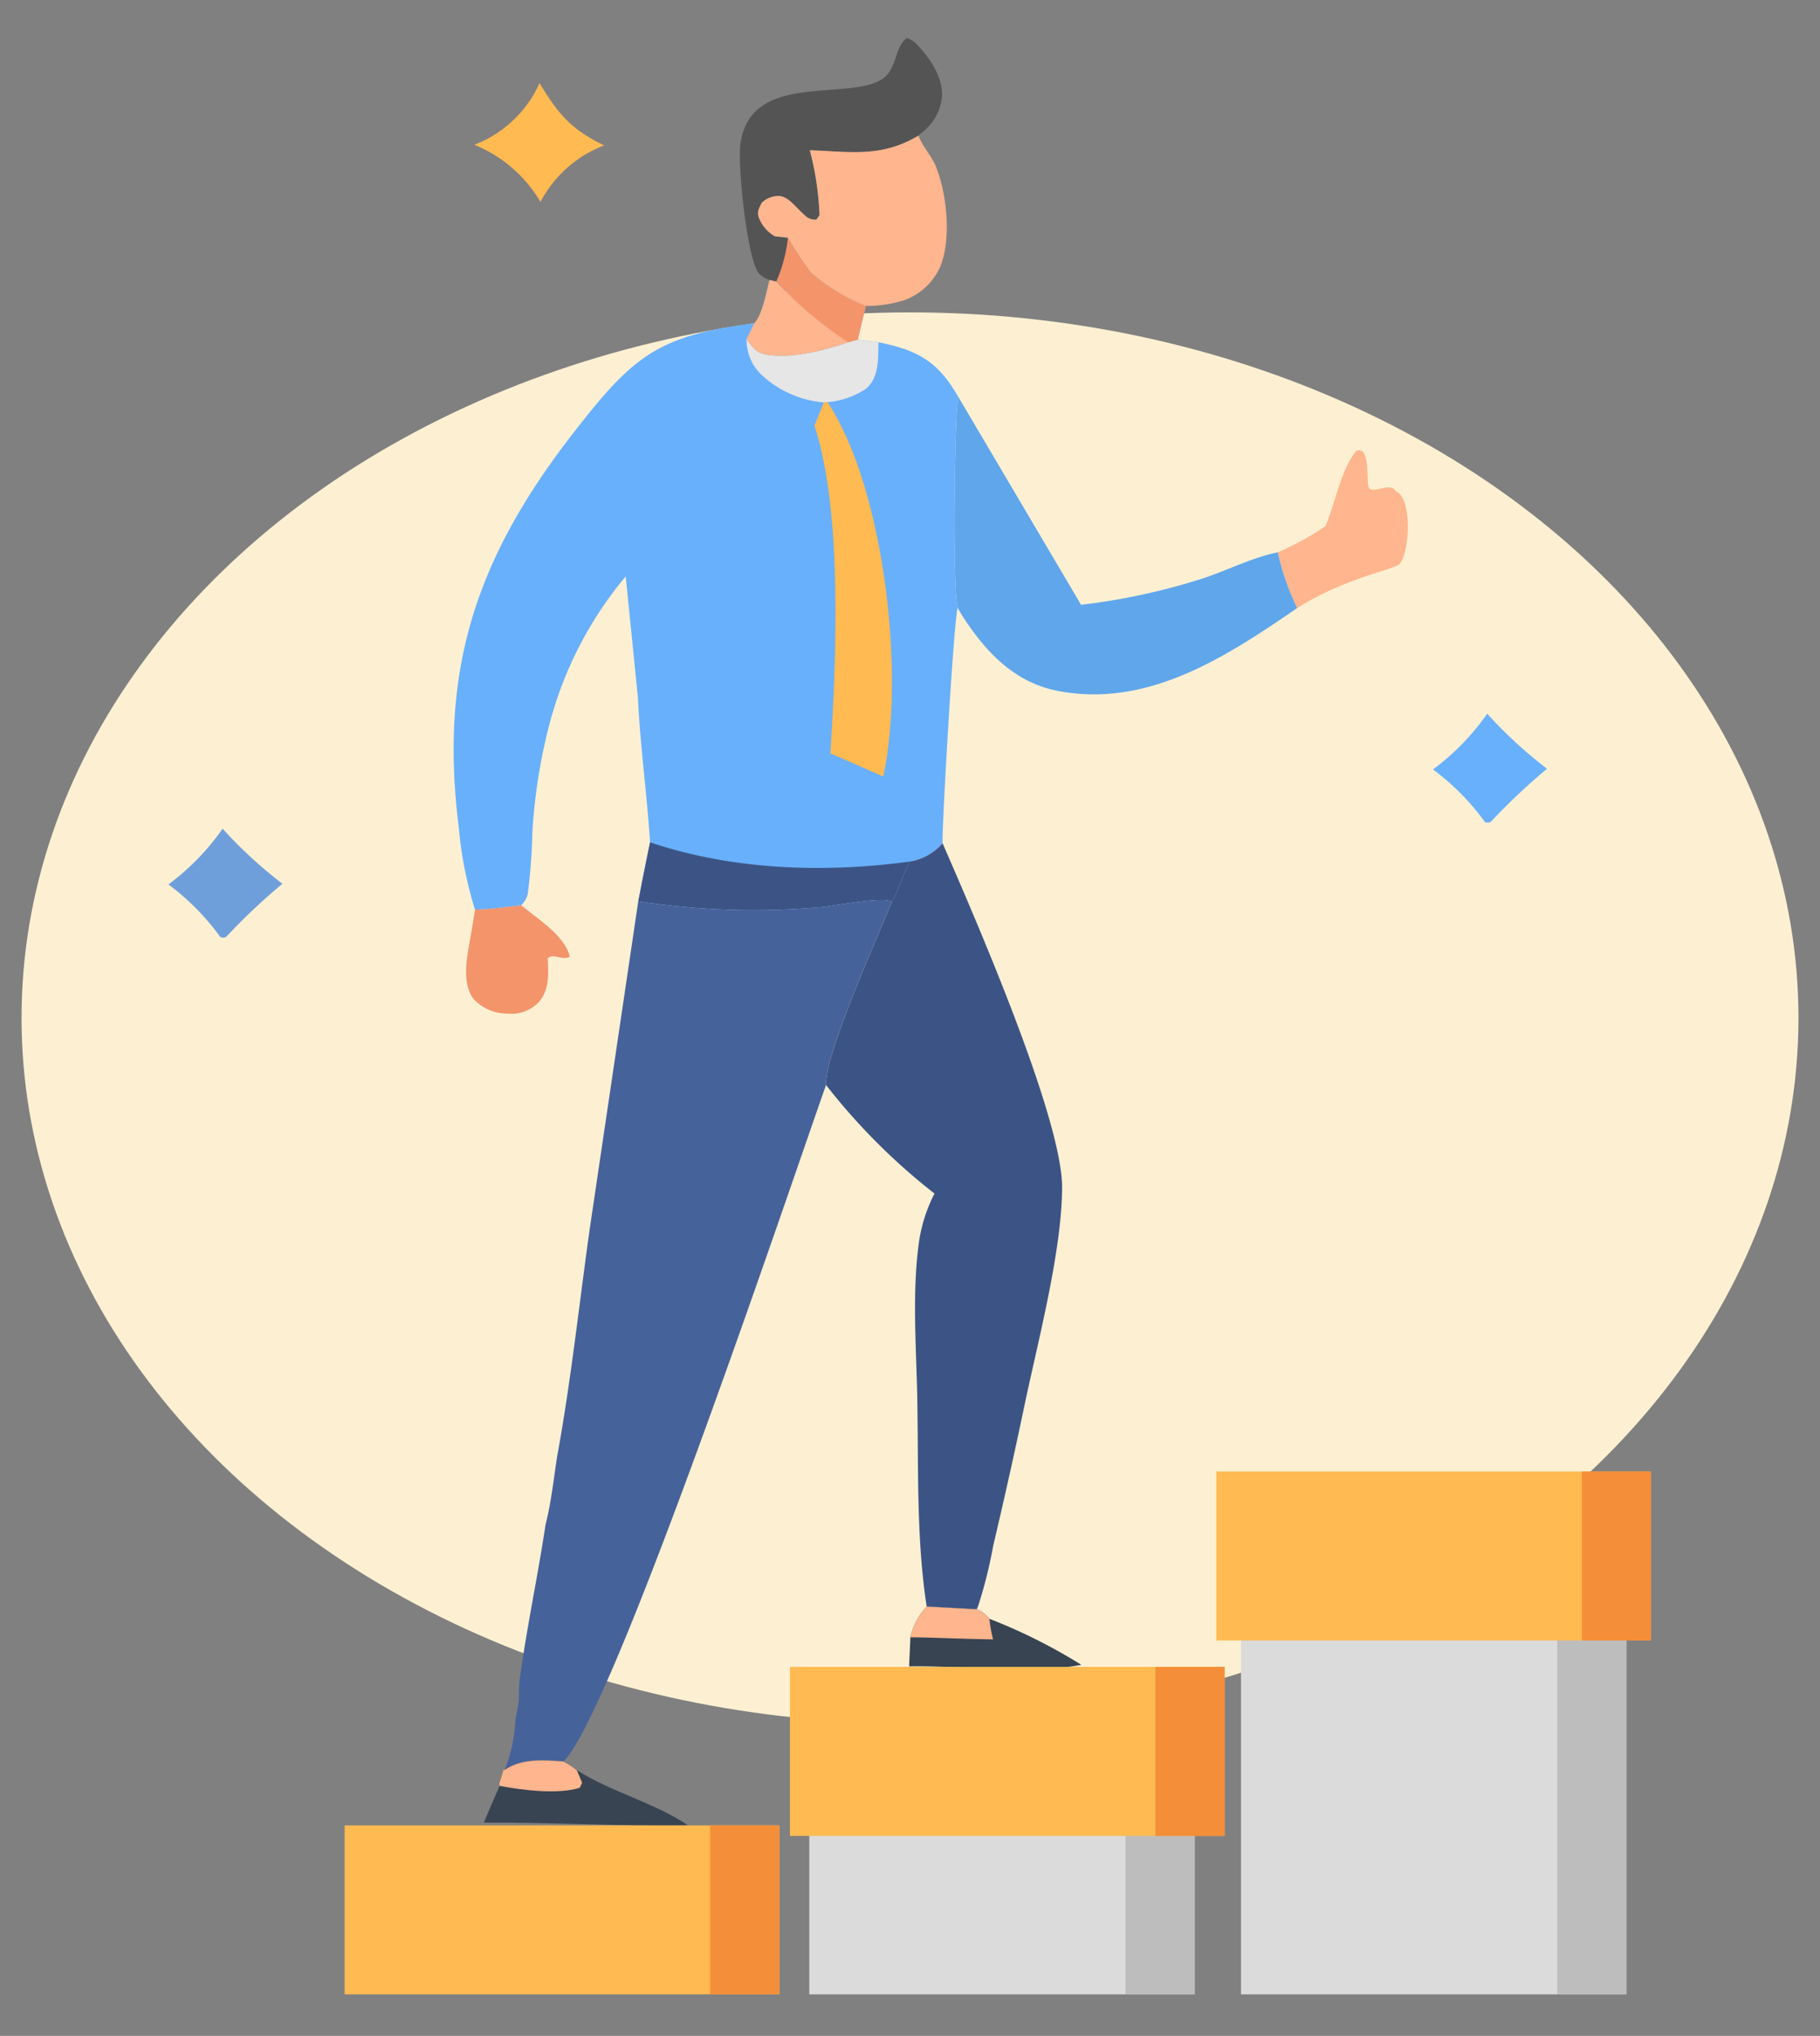 <svg xmlns="http://www.w3.org/2000/svg" xmlns:xlink="http://www.w3.org/1999/xlink" width="169" height="189" viewBox="0 0 169 189"><rect x="0" y="0" width="169" height="189" fill="#808080" stroke="none"/><defs><clipPath id="a"><rect width="137.677" height="181.612" fill="none"/></clipPath></defs><ellipse cx="82.5" cy="65.5" rx="82.5" ry="65.5" transform="translate(2 29)" fill="#fdf0d2"/><g transform="translate(0 0)"><rect width="169" height="189" transform="translate(0 0)" fill="none"/><g transform="translate(15.639 3.531)"><g clip-path="url(#a)"><path d="M62.366,8.3c1.729,2.861,2.947,4.314,6,5.781a11.163,11.163,0,0,0-5.912,5.247,12.694,12.694,0,0,0-6.143-5.307A10.926,10.926,0,0,0,62.366,8.3" transform="translate(-27.904 -4.114)" fill="#ffba51"/><path d="M5.03,145.493a41.68,41.68,0,0,0,5.555,5.114,58.157,58.157,0,0,0-5.21,4.917c-.24.135-.278.082-.541.046q-.506-.7-1.064-1.361t-1.165-1.275q-.607-.615-1.259-1.182T0,150.669a22.317,22.317,0,0,0,5.03-5.176" transform="translate(0 -72.095)" fill="#6f9fdb"/><path d="M237.8,124.332a41.683,41.683,0,0,0,5.555,5.114,58.154,58.154,0,0,0-5.21,4.917c-.24.135-.278.082-.541.046q-.506-.7-1.064-1.361t-1.165-1.275q-.607-.615-1.259-1.182t-1.346-1.083a22.317,22.317,0,0,0,5.03-5.176" transform="translate(-115.343 -61.609)" fill="#68b0fb"/><path d="M59.9,159.573c1.485,1.23,4.106,2.857,4.519,4.794-.752.369-1.491-.372-2.046.138.062,1.488.19,3.053-.963,4.2a3.529,3.529,0,0,1-2.772.931,4.262,4.262,0,0,1-3.131-1.329c-1.015-1.308-.725-3.364-.465-4.875.2-1.151.411-2.3.58-3.452,1.437-.04,2.853-.231,4.278-.41" transform="translate(-27.151 -79.072)" fill="#f3946b"/><path d="M211.472,75.905c1.252-.527.99,2.471,1.12,3.229.178,1.041,2.023-.485,2.57.527,1.647.659,1.236,6.283.2,6.853S210.286,87.808,206,90.5a22.839,22.839,0,0,1-1.807-5.173,26.41,26.41,0,0,0,4.428-2.43c.909-2.132,1.418-5.194,2.851-6.988" transform="translate(-101.182 -37.582)" fill="#ffb58d"/><path d="M107.943,22.465a2.612,2.612,0,0,1-1.005-.623c-1.1-1.392-1.947-9.932-1.719-11.873.812-6.906,9.814-4.1,13.112-6.114,1.467-.9,1.16-2.937,2.35-3.856a2.2,2.2,0,0,1,1.042.7c1.154,1.243,2.34,3,2.229,4.769a4.785,4.785,0,0,1-1.923,3.349l-.258.237c-3.422,2.056-6.264,1.5-10.1,1.366a27.724,27.724,0,0,1,.905,6.024l-.294.419c-.754.013-.937-.274-1.473-.781-.554-.523-1.218-1.413-2.043-1.413a2.257,2.257,0,0,0-1.56.629c-.275.562-.486.869-.212,1.511a3.411,3.411,0,0,0,1.434,1.6l1.205.132a30.386,30.386,0,0,0,2.125,3.225c-.764.585-1.519,1.208-2.3,1.761l-.9-.916Z" transform="translate(-52.12)" fill="#545454"/><path d="M112.954,36.746a30.49,30.49,0,0,0,2.125,3.225c-.763.585-1.518,1.208-2.3,1.761l-.9-.916a13.9,13.9,0,0,0,1.082-4.07" transform="translate(-55.435 -18.208)" fill="#f3946b"/><path d="M123.431,17.944c.02.051.039.1.06.154.4.984,1.149,1.732,1.544,2.7,1.032,2.523,1.473,6.74.415,9.318a5.826,5.826,0,0,1-3.406,3.138,12.422,12.422,0,0,1-3.51.517,17.967,17.967,0,0,1-5.109-3.114A30.488,30.488,0,0,1,111.3,27.43l-1.205-.132a3.41,3.41,0,0,1-1.434-1.6c-.273-.642-.063-.948.212-1.511a2.259,2.259,0,0,1,1.56-.629c.825,0,1.489.89,2.043,1.413.536.507.719.794,1.473.781l.294-.419a27.724,27.724,0,0,0-.905-6.024c3.832.139,6.673.69,10.1-1.366" transform="translate(-53.78 -8.892)" fill="#ffb58d"/><path d="M145.038,66l11.408,19.319a60.041,60.041,0,0,0,11.418-2.486c2.191-.737,4.6-1.94,6.846-2.387a22.825,22.825,0,0,0,1.807,5.173c-6.538,4.481-13.845,9.326-22.25,7.688-3.974-.774-6.635-3.561-8.759-6.834q-.276-.427-.516-.876c-.486-1.662-.309-17.5.047-19.6" transform="translate(-71.699 -32.703)" fill="#60a6eb"/><path d="M66.8,210.117c1.263-6.934,2.017-13.97,2.994-20.949l4.51-30.435a70.83,70.83,0,0,0,17.168.523c1.222-.118,5.412-1,6.385-.486-1.293,3.189-6.3,14.333-6.117,17.022-3.31,9.329-19.672,58.132-24.38,62.8-1.826-.136-3.867-.308-5.457.783a14.341,14.341,0,0,0,.991-4.617l.316-1.732.032-1.631c.636-4.91,1.714-9.877,2.453-14.8.536-2.088.765-4.345,1.1-6.478" transform="translate(-30.676 -78.595)" fill="#46629b"/><path d="M85.657,43.139a17.964,17.964,0,0,0,5.109,3.114l-.746,3.118,1.926.247c2.966.6,5,1.407,6.743,4q.345.518.663,1.054c-.356,2.093-.532,17.935-.047,19.6-.346.858-1.455,19.971-1.409,21.854a5.1,5.1,0,0,1-3.022,1.7c-.694,1.194-.994,2.543-1.676,3.727-.973-.512-5.163.367-6.385.486a70.83,70.83,0,0,1-17.168-.523q.522-2.742,1.092-5.475c-.286-4.485-.921-8.954-1.127-13.442L68.474,71.357a35.38,35.38,0,0,0-7.107,13.82,51.462,51.462,0,0,0-1.556,9.935,55.659,55.659,0,0,1-.414,5.594,1.866,1.866,0,0,1-.637,1.171c-1.425.18-2.84.37-4.278.41a35.986,35.986,0,0,1-1.5-7.57C51.123,80,54.6,69.611,63.666,57.969c5.442-6.989,7.735-8.986,16.741-10.106.79-.836,1.113-2.9,1.429-4.021l.613.142.9.916c.786-.553,1.541-1.176,2.3-1.761" transform="translate(-26.013 -21.376)" fill="#68b0fb"/><path d="M106.409,55.373c.481.667.862,1.278,1.728,1.439,2.358.44,5.492-.36,7.725-1.128l.874-.252,1.925.247c-.044,1.486.093,3.233-1.142,4.307a7.535,7.535,0,0,1-3.589,1.254l-.338.027a9.67,9.67,0,0,1-5.706-2.483,4.494,4.494,0,0,1-1.476-3.412" transform="translate(-52.728 -27.439)" fill="#e6e6e6"/><path d="M112.372,43.139a17.964,17.964,0,0,0,5.109,3.114l-.746,3.118-.873.252c-2.233.768-5.367,1.568-7.726,1.127-.866-.161-1.247-.772-1.727-1.44l.713-1.447c.79-.836,1.113-2.9,1.429-4.021l.613.142.9.916c.786-.553,1.541-1.176,2.3-1.761" transform="translate(-52.728 -21.376)" fill="#ffb58d"/><path d="M115.966,43.139a17.964,17.964,0,0,0,5.109,3.114l-.746,3.118-.873.252a34.24,34.24,0,0,1-5.794-4.723c.786-.553,1.541-1.176,2.3-1.761" transform="translate(-56.322 -21.376)" fill="#f3946b"/><path d="M87.58,148c7.648,2.582,16.19,2.87,24.138,1.785-.694,1.194-.994,2.544-1.676,3.728-.973-.513-5.162.368-6.385.486a70.825,70.825,0,0,1-17.168-.523q.522-2.743,1.091-5.476" transform="translate(-42.857 -73.336)" fill="#3c5485"/><path d="M119.792,67.032,120.13,67c.034.052.069.1.1.155,5.218,8.08,7.121,25.209,5.08,34.607q-2.448-1.086-4.909-2.144c.529-8.551,1.163-22.294-1.482-30.438Z" transform="translate(-58.929 -33.202)" fill="#ffba51"/><path d="M137.969,288.622l4.653.258a2.807,2.807,0,0,1,1.165.885,50.742,50.742,0,0,1,8.54,4.276c-4.24.831-11.355.059-15.99.146l.118-2.7a6.164,6.164,0,0,1,1.514-2.86" transform="translate(-67.558 -143.019)" fill="#384452"/><path d="M138.084,288.622l4.653.258a2.807,2.807,0,0,1,1.165.885,14.834,14.834,0,0,0,.343,1.911c-2.56-.025-5.116-.166-7.675-.194a6.163,6.163,0,0,1,1.514-2.86" transform="translate(-67.673 -143.019)" fill="#ffb58d"/><path d="M60,317.829c1.59-1.092,3.631-.92,5.457-.783l.651.389.577.414c3.266,2.065,7.206,3.013,10.342,5.129-6.312.088-12.644-.294-18.967-.26q.721-1.706,1.464-3.4l-.05-.176.414-1.341Z" transform="translate(-28.772 -157.053)" fill="#384452"/><path d="M61.392,317.829c1.59-1.092,3.631-.92,5.457-.783l.651.389.577.414.5,1.172-.223.469c-2.077.645-5.312.212-7.438-.176l-.05-.176.414-1.341Z" transform="translate(-30.161 -157.053)" fill="#ffb58d"/><path d="M128.841,149.867a5.1,5.1,0,0,0,3.022-1.7c2.859,6.57,11.13,25.482,11.1,31.979-.024,5.9-2.241,14.26-3.472,20.116q-1.38,6.589-2.928,13.141a43.031,43.031,0,0,1-1.386,5.549c-.043.111-.089.221-.136.33l-4.653-.258c-.961-6.224-.759-12.85-.869-19.138-.084-4.817-.505-9.841.144-14.628a14.326,14.326,0,0,1,1.452-4.566,58.087,58.087,0,0,1-10.069-10.074c-.187-2.689,4.824-13.833,6.117-17.022.682-1.184.982-2.533,1.676-3.728" transform="translate(-59.979 -73.42)" fill="#3c5485"/><rect width="40.368" height="15.69" transform="translate(16.363 165.922)" fill="#ffba51"/><rect width="35.792" height="15.69" transform="translate(59.509 165.922)" fill="#dbdbdb"/><rect width="6.425" height="15.69" transform="translate(88.875 165.922)" fill="#bdbdbd"/><rect width="35.792" height="36.076" transform="translate(99.598 145.536)" fill="#dbdbdb"/><rect width="6.425" height="36.076" transform="translate(128.964 145.536)" fill="#bdbdbd"/><rect width="40.368" height="15.69" transform="translate(57.711 151.213)" fill="#ffba51"/><rect width="40.368" height="15.69" transform="translate(97.309 133.072)" fill="#ffba51"/><rect width="6.425" height="15.69" transform="translate(50.306 165.922)" fill="#f48e39"/><rect width="6.425" height="15.69" transform="translate(91.653 151.213)" fill="#f48e39"/><rect width="6.425" height="15.69" transform="translate(131.252 133.072)" fill="#f48e39"/></g></g></g></svg>